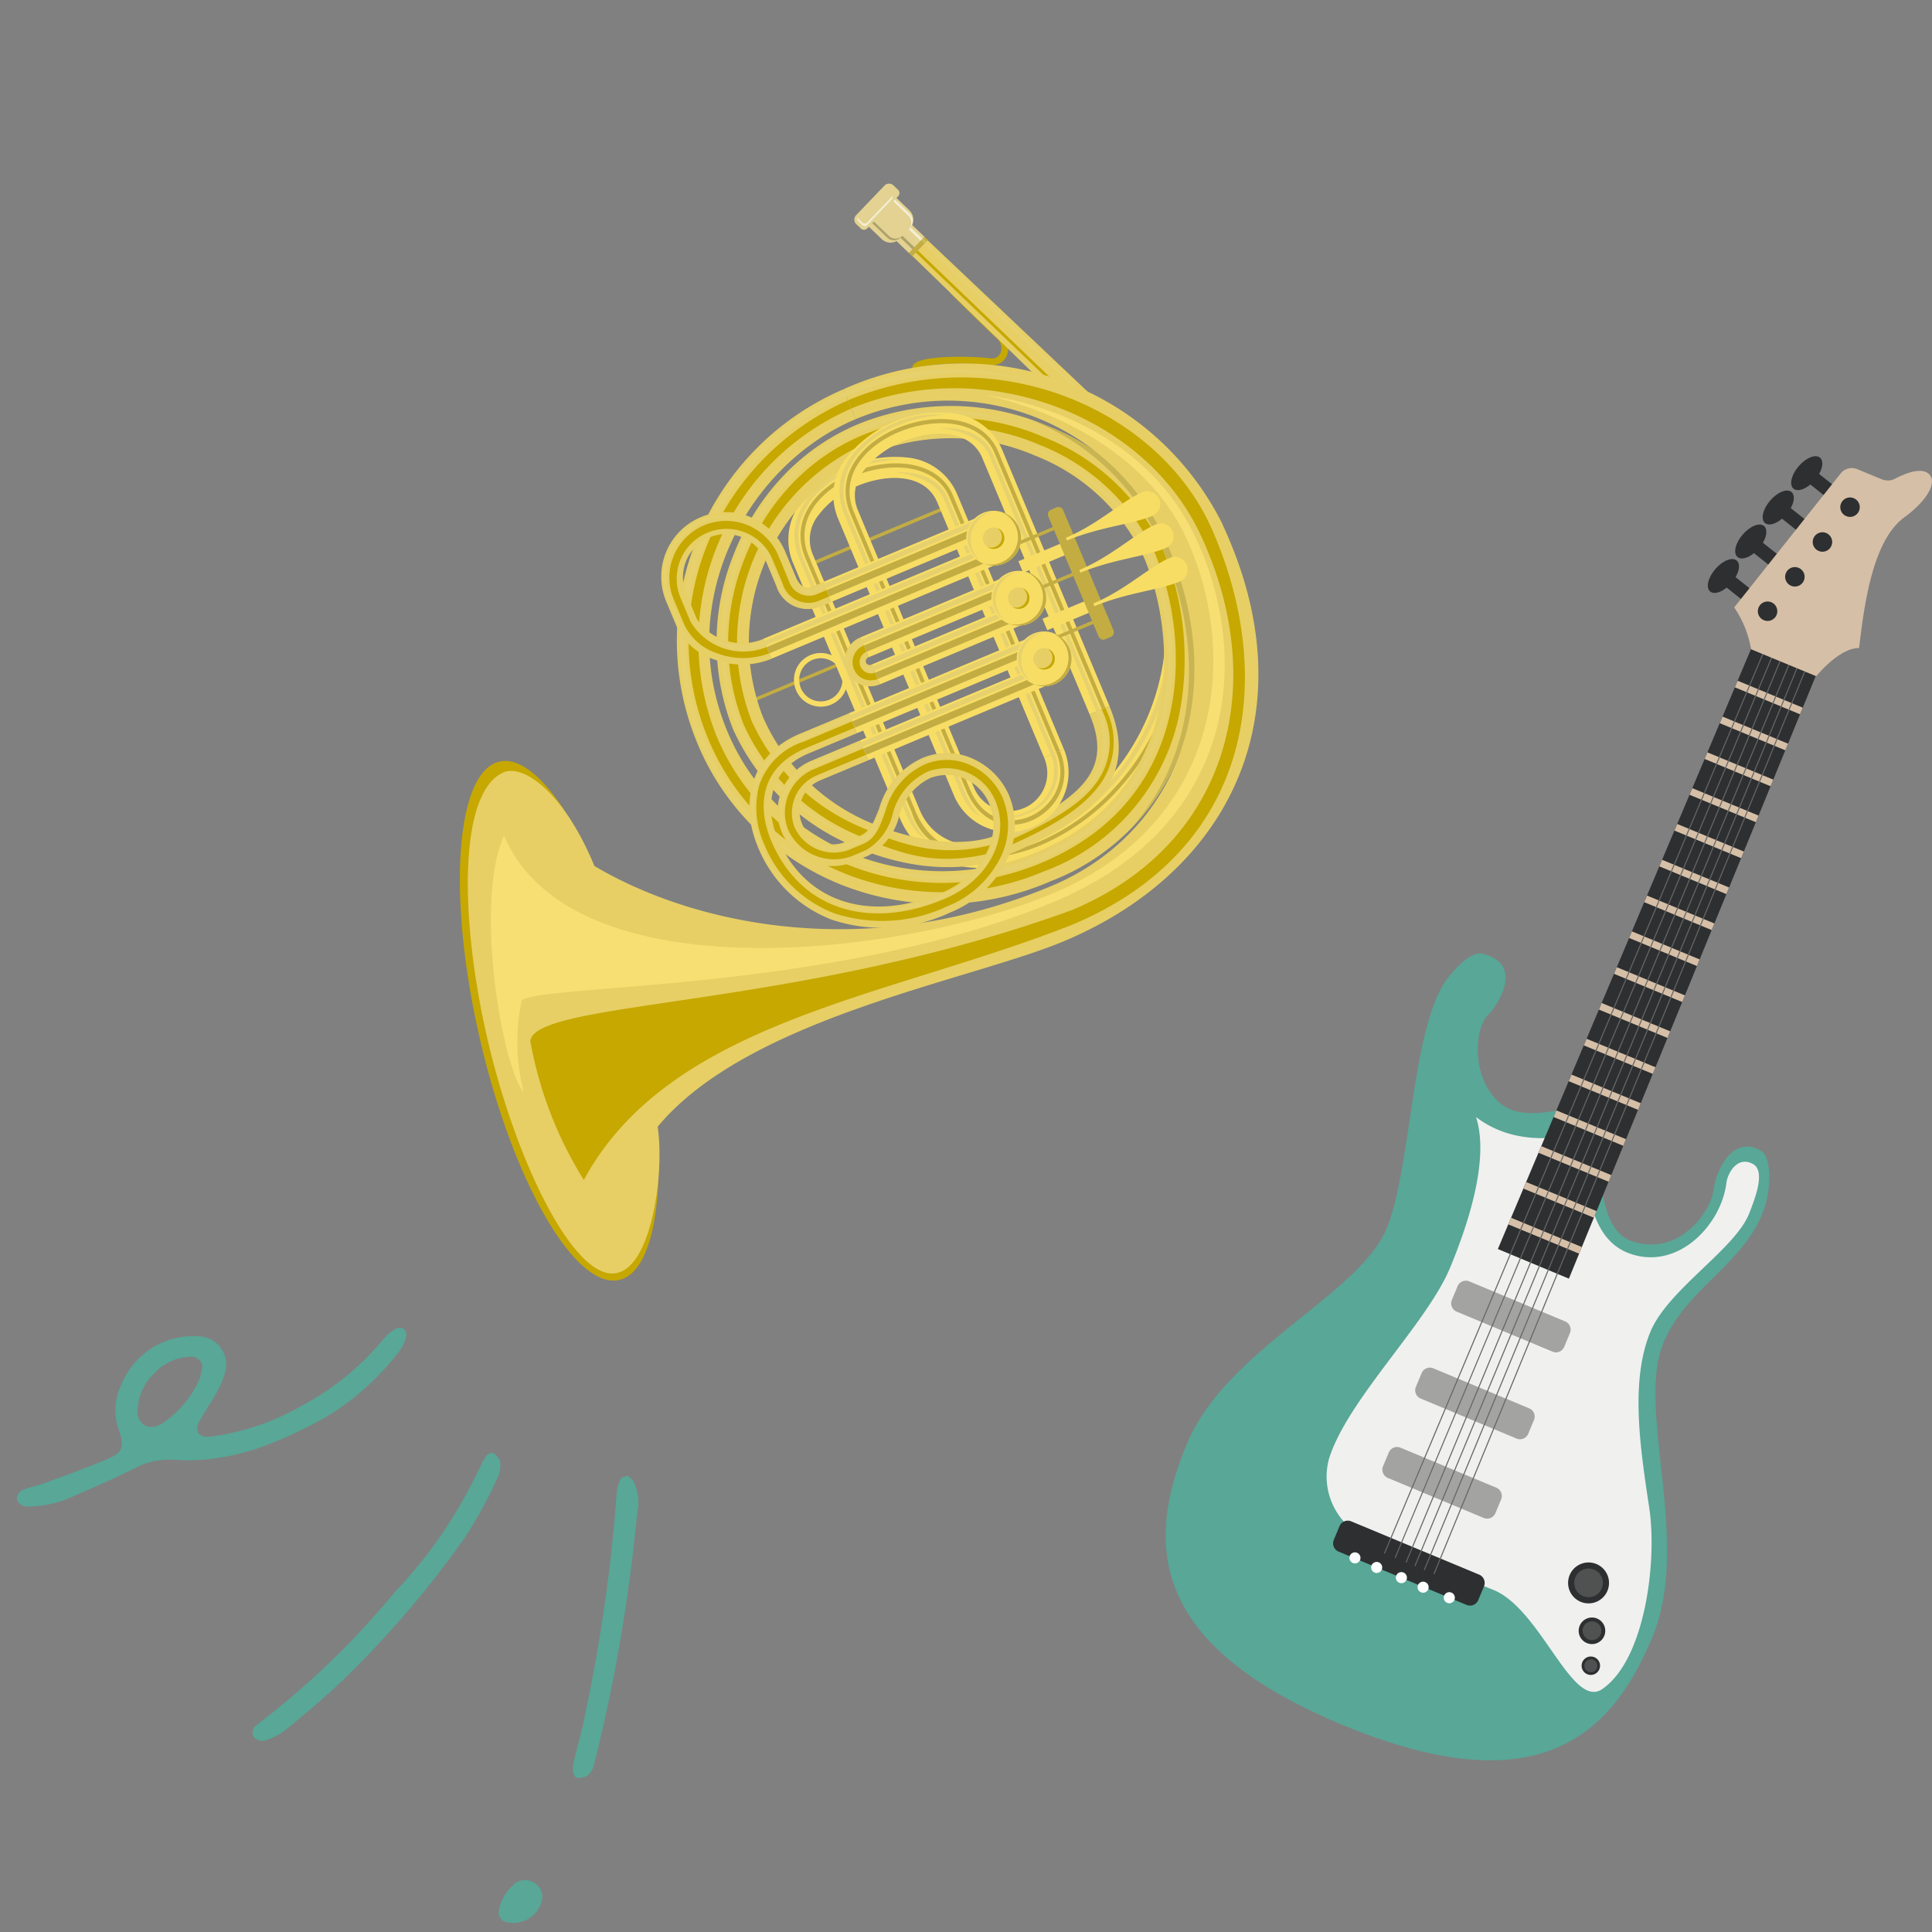 <svg xmlns="http://www.w3.org/2000/svg" xmlns:xlink="http://www.w3.org/1999/xlink" width="124" height="124" viewBox="0 0 124 124">
  <rect x="0" y="0" width="124" height="124" fill="#808080" stroke="none"/>
  <defs>
    <clipPath id="clip-path">
      <rect id="長方形_106643" data-name="長方形 106643" width="124" height="124" rx="10" transform="translate(607 6255)" fill="#f7f7f5"/>
    </clipPath>
    <clipPath id="clip-path-2">
      <rect id="長方形_92212" data-name="長方形 92212" width="40.676" height="33.529" fill="#58a797"/>
    </clipPath>
  </defs>
  <g id="h1-ppl" transform="translate(-607 -6255)">
    <g id="マスクグループ_26" data-name="マスクグループ 26" clip-path="url(#clip-path)">
      <rect id="長方形_92222" data-name="長方形 92222" width="124" height="124" rx="10" transform="translate(607 6255)" fill="#f7f7f5" opacity="0"/>
      <g id="instruments" transform="translate(636.514 6266.787)">
        <g id="グループ_41229" data-name="グループ 41229" transform="translate(45.301 17.495)">
          <path id="パス_7819" data-name="パス 7819" d="M99.665,182.42c1.532-3.7,5.635-5.237,6.615-9.124.2-.784.375-2.787-.377-3.21-1.9-1.069-2.9,1.46-3.027,2.511-.185,1.486-2.3,4.374-5.328,3.266-2.956-1.084-1.743-9.26-1.743-9.26a5.406,5.406,0,0,0-.624.247c-1.275.471-4.137,1.308-5.6.463-2.15-1.244-2.24-4.842-1.161-5.948.74-.759,2.246-3.279-.368-3.917-.839-.2-2.121,1.312-2.535,2.006-2.051,3.443-2.087,11.915-3.619,15.619-1.781,4.305-10.3,7.739-12.837,13.865-2.584,6.246-2.534,12.822,10.048,18.027s17.263.584,19.847-5.662c2.534-6.125-1.072-14.576.708-18.882" transform="translate(-67.713 -125.519)" fill="#58a797"/>
          <path id="パス_7820" data-name="パス 7820" d="M86,166.276c3.237,2.476,7.3.816,7.3.816s-1.142,6.629,2.571,7.952c3.1,1.106,5.872-1.832,6.208-4.534.083-.662.727-1.758,1.708-1.211.834.466.1,2.278-.244,3.166-.9,2.3-5.213,4.876-6.341,7.6-1.33,3.214-.633,7.568-.071,11.334.508,3.406-.27,9.718-3.025,11.6-1.934,1.324-3.925-5.1-6.958-6.357-2.623-1.085-6.752-2.159-8.611-3.562a4.334,4.334,0,0,1-1.966-4.861c1.173-3.784,6.292-8.689,7.773-12.267.949-2.294,2.6-6.806,1.661-9.681" transform="translate(-66.089 -123.871)" fill="#f0f0ee"/>
          <path id="パス_7821" data-name="パス 7821" d="M92.013,192.195a1.313,1.313,0,1,1-.712-1.714,1.313,1.313,0,0,1,.712,1.714" transform="translate(-63.657 -119.381)" fill="#2d2f31"/>
          <path id="パス_7822" data-name="パス 7822" d="M90.387,192.479a.919.919,0,1,1,1.2-.5.918.918,0,0,1-1.2.5" transform="translate(-63.595 -119.319)" fill="#505252"/>
          <path id="パス_7823" data-name="パス 7823" d="M91.7,194.538a.853.853,0,1,1-.463-1.114.854.854,0,0,1,.463,1.114" transform="translate(-63.55 -118.826)" fill="#2d2f31"/>
          <path id="パス_7824" data-name="パス 7824" d="M90.645,194.723a.6.6,0,1,1,.781-.324.6.6,0,0,1-.781.324" transform="translate(-63.51 -118.786)" fill="#505252"/>
          <path id="パス_7825" data-name="パス 7825" d="M91.354,196.286a.591.591,0,1,1-.32-.771.59.59,0,0,1,.32.771" transform="translate(-63.52 -118.433)" fill="#2d2f31"/>
          <path id="パス_7826" data-name="パス 7826" d="M90.623,196.415a.413.413,0,1,1,.54-.224.414.414,0,0,1-.54.224" transform="translate(-63.493 -118.405)" fill="#505252"/>
          <path id="パス_7827" data-name="パス 7827" d="M85.337,193.526l-8.21-3.42a.575.575,0,0,1-.311-.752l.367-.88a.575.575,0,0,1,.752-.311l8.21,3.42a.576.576,0,0,1,.311.752l-.367.881a.575.575,0,0,1-.752.31" transform="translate(-66.025 -119.802)" fill="#2d2f31"/>
          <path id="パス_7828" data-name="パス 7828" d="M85.941,188.688l-6.149-2.567a.576.576,0,0,1-.311-.752l.367-.88a.575.575,0,0,1,.752-.311l6.149,2.567a.576.576,0,0,1,.311.752l-.367.881a.575.575,0,0,1-.752.31" transform="translate(-65.529 -120.545)" fill="#a3a4a2"/>
          <path id="パス_7829" data-name="パス 7829" d="M87.718,184.393l-6.15-2.566a.577.577,0,0,1-.311-.752l.368-.88a.573.573,0,0,1,.751-.311l6.15,2.567a.574.574,0,0,1,.31.751l-.367.883a.573.573,0,0,1-.751.308" transform="translate(-65.198 -121.345)" fill="#a3a4a2"/>
          <path id="パス_7830" data-name="パス 7830" d="M89.663,179.69l-6.149-2.566a.577.577,0,0,1-.311-.752l.367-.88a.574.574,0,0,1,.752-.311l6.149,2.567a.575.575,0,0,1,.311.751l-.367.883a.574.574,0,0,1-.752.308" transform="translate(-64.835 -122.221)" fill="#a3a4a2"/>
          <path id="パス_7831" data-name="パス 7831" d="M90.245,182.558l-4.559-1.9,19.44-46.076,4.074,1.7Z" transform="translate(-64.365 -129.774)" fill="#2d2f31"/>
          <path id="パス_7832" data-name="パス 7832" d="M98.508,143.1l4.183,1.73.173-.425-4.177-1.728Z" transform="translate(-61.976 -128.267)" fill="#d6bfa7"/>
          <path id="パス_7833" data-name="パス 7833" d="M97.691,145.04l4.207,1.74.174-.426-4.2-1.738Z" transform="translate(-62.128 -127.906)" fill="#d6bfa7"/>
          <path id="パス_7834" data-name="パス 7834" d="M96.874,146.976l4.23,1.75.174-.425-4.226-1.749Z" transform="translate(-62.281 -127.545)" fill="#d6bfa7"/>
          <path id="パス_7835" data-name="パス 7835" d="M96.057,148.913l4.255,1.76.173-.426-4.249-1.758Z" transform="translate(-62.433 -127.184)" fill="#d6bfa7"/>
          <path id="パス_7836" data-name="パス 7836" d="M95.24,150.85l4.279,1.77.174-.425-4.274-1.769Z" transform="translate(-62.585 -126.823)" fill="#d6bfa7"/>
          <path id="パス_7837" data-name="パス 7837" d="M94.423,152.787l4.3,1.779.173-.425-4.3-1.778Z" transform="translate(-62.737 -126.463)" fill="#d6bfa7"/>
          <path id="パス_7838" data-name="パス 7838" d="M93.605,154.724l4.328,1.79.174-.425L93.785,154.3Z" transform="translate(-62.889 -126.102)" fill="#d6bfa7"/>
          <path id="パス_7839" data-name="パス 7839" d="M92.788,156.661l4.351,1.8.174-.425-4.347-1.8Z" transform="translate(-63.042 -125.741)" fill="#d6bfa7"/>
          <path id="パス_7840" data-name="パス 7840" d="M91.971,158.6l4.376,1.81.173-.426-4.37-1.808Z" transform="translate(-63.194 -125.38)" fill="#d6bfa7"/>
          <path id="パス_7841" data-name="パス 7841" d="M91.154,160.535l4.4,1.82.174-.425-4.4-1.819Z" transform="translate(-63.346 -125.019)" fill="#d6bfa7"/>
          <path id="パス_7842" data-name="パス 7842" d="M90.337,162.472l4.424,1.83.174-.426-4.419-1.828Z" transform="translate(-63.498 -124.659)" fill="#d6bfa7"/>
          <path id="パス_7843" data-name="パス 7843" d="M89.52,164.409l4.449,1.84.174-.425L89.7,163.985Z" transform="translate(-63.651 -124.298)" fill="#d6bfa7"/>
          <path id="パス_7844" data-name="パス 7844" d="M88.7,166.346l4.472,1.849.174-.425-4.468-1.848Z" transform="translate(-63.803 -123.937)" fill="#d6bfa7"/>
          <path id="パス_7845" data-name="パス 7845" d="M87.885,168.282l4.5,1.86.173-.425-4.491-1.859Z" transform="translate(-63.955 -123.576)" fill="#d6bfa7"/>
          <path id="パス_7846" data-name="パス 7846" d="M87.068,170.219l4.521,1.87.174-.425L87.247,169.8Z" transform="translate(-64.107 -123.215)" fill="#d6bfa7"/>
          <path id="パス_7847" data-name="パス 7847" d="M86.251,172.156l4.545,1.88.174-.426-4.54-1.878Z" transform="translate(-64.26 -122.855)" fill="#d6bfa7"/>
          <path id="パス_7848" data-name="パス 7848" d="M79.583,198.978l-.063-.026,24.289-57.733.063.026Z" transform="translate(-65.513 -128.539)" fill="#646665"/>
          <path id="パス_7849" data-name="パス 7849" d="M80.161,199.226,80.1,199.2l24.167-57.783.063.026Z" transform="translate(-65.406 -128.502)" fill="#646665"/>
          <rect id="長方形_92095" data-name="長方形 92095" width="62.632" height="0.068" transform="translate(15.396 70.991) rotate(-67.462)" fill="#646665"/>
          <rect id="長方形_92096" data-name="長方形 92096" width="62.632" height="0.068" transform="translate(15.962 71.225) rotate(-67.462)" fill="#646665"/>
          <path id="パス_7850" data-name="パス 7850" d="M81.739,199.9l-.063-.026L105.6,141.989l.063.026Z" transform="translate(-65.112 -128.395)" fill="#646665"/>
          <path id="パス_7851" data-name="パス 7851" d="M82.264,200.124,82.2,200.1l23.8-57.933.063.026Z" transform="translate(-65.014 -128.363)" fill="#646665"/>
          <path id="パス_7852" data-name="パス 7852" d="M78.306,189.993a.355.355,0,1,1-.493-.1.356.356,0,0,1,.493.1" transform="translate(-65.861 -119.482)" fill="#fff"/>
          <path id="パス_7853" data-name="パス 7853" d="M79.482,190.512a.355.355,0,1,1-.493-.1.356.356,0,0,1,.493.1" transform="translate(-65.642 -119.386)" fill="#fff"/>
          <path id="パス_7854" data-name="パス 7854" d="M80.818,191.062a.355.355,0,1,1-.493-.1.356.356,0,0,1,.493.1" transform="translate(-65.393 -119.283)" fill="#fff"/>
          <path id="パス_7855" data-name="パス 7855" d="M81.994,191.58a.355.355,0,1,1-.493-.1.357.357,0,0,1,.493.1" transform="translate(-65.174 -119.187)" fill="#fff"/>
          <path id="パス_7856" data-name="パス 7856" d="M83.409,192.144a.356.356,0,1,1-.494-.095.356.356,0,0,1,.494.095" transform="translate(-64.91 -119.081)" fill="#fff"/>
          <path id="パス_7857" data-name="パス 7857" d="M100.967,137.01l-1.621-1.288a.441.441,0,0,1,.549-.69l1.62,1.288Z" transform="translate(-61.851 -129.709)" fill="#2d2f31"/>
          <path id="パス_7858" data-name="パス 7858" d="M100.381,134.324c.286.247.135.891-.337,1.438s-1.087.791-1.373.544-.135-.891.337-1.438,1.087-.791,1.373-.545" transform="translate(-61.973 -129.841)" fill="#2d2f31"/>
          <path id="パス_7859" data-name="パス 7859" d="M102.463,135.129l-1.62-1.288a.441.441,0,0,1,.549-.69l1.62,1.288Z" transform="translate(-61.572 -130.06)" fill="#2d2f31"/>
          <path id="パス_7860" data-name="パス 7860" d="M101.868,132.484c.286.247.135.891-.337,1.438s-1.087.791-1.373.544-.135-.89.337-1.438,1.087-.791,1.373-.545" transform="translate(-61.696 -130.184)" fill="#2d2f31"/>
          <path id="パス_7861" data-name="パス 7861" d="M103.958,133.248l-1.62-1.288a.441.441,0,0,1,.549-.69l1.62,1.288Z" transform="translate(-61.294 -130.41)" fill="#2d2f31"/>
          <path id="パス_7862" data-name="パス 7862" d="M103.409,130.626c.286.247.135.891-.337,1.438s-1.087.791-1.373.544-.135-.891.337-1.438,1.087-.791,1.373-.545" transform="translate(-61.408 -130.53)" fill="#2d2f31"/>
          <path id="パス_7863" data-name="パス 7863" d="M99.49,138.874l-1.62-1.288a.441.441,0,0,1,.549-.69l1.62,1.289Z" transform="translate(-62.126 -129.362)" fill="#2d2f31"/>
          <path id="パス_7864" data-name="パス 7864" d="M98.9,136.189c.286.247.135.891-.337,1.438s-1.087.791-1.373.545-.135-.891.337-1.438,1.087-.791,1.373-.545" transform="translate(-62.248 -129.494)" fill="#2d2f31"/>
          <path id="パス_7865" data-name="パス 7865" d="M99.555,142.8l4.182,1.73s1.484-1.834,2.751-1.807c.343-2.95.9-6.92,2.9-8.388,1.426-1.043,2.1-2.186,1.628-2.734s-1.605-.072-2.21.248a1.016,1.016,0,0,1-.866.041l-1.572-.65a.91.91,0,0,0-1.061.275l-6.834,8.6a6.767,6.767,0,0,1,1.081,2.682" transform="translate(-61.982 -130.411)" fill="#d6bfa7"/>
          <path id="パス_7866" data-name="パス 7866" d="M105.326,133.771a.624.624,0,1,1-.1-.875.623.623,0,0,1,.1.875" transform="translate(-60.913 -130.114)" fill="#2d2f31"/>
          <path id="パス_7867" data-name="パス 7867" d="M103.834,135.655a.624.624,0,1,1-.1-.875.623.623,0,0,1,.1.875" transform="translate(-61.191 -129.763)" fill="#2d2f31"/>
          <path id="パス_7868" data-name="パス 7868" d="M102.342,137.539a.624.624,0,1,1-.1-.876.623.623,0,0,1,.1.876" transform="translate(-61.469 -129.412)" fill="#2d2f31"/>
          <path id="パス_7869" data-name="パス 7869" d="M100.865,139.4a.624.624,0,1,1-.1-.875.623.623,0,0,1,.1.875" transform="translate(-61.744 -129.065)" fill="#2d2f31"/>
        </g>
        <g id="グループ_41230" data-name="グループ 41230" transform="translate(0 0)">
          <path id="パス_7673" data-name="パス 7673" d="M457.586,140.845a1.066,1.066,0,0,1-.552.072,18.25,18.25,0,0,0-2.673-.085c-1.515.058-1.82.273-1.867.317a.22.22,0,0,1-.437.045.4.4,0,0,1,.119-.348c.594-.608,3.97-.486,4.914-.364a.593.593,0,0,0,.632-.339.842.842,0,0,0-.267-.97c-.739-.677-2.881-2.8-2.9-2.819a.219.219,0,0,1,.308-.312c.022.022,2.158,2.135,2.891,2.807a1.275,1.275,0,0,1,.369,1.479,1.029,1.029,0,0,1-.534.518" transform="translate(-423.023 -129.269)" fill="#c5a800"/>
          <path id="パス_7674" data-name="パス 7674" d="M470.238,149.722l-1.175,1.226-17.907-17.38.961-1Z" transform="translate(-423.215 -129.999)" fill="#e7cf65"/>
          <path id="パス_7675" data-name="パス 7675" d="M452.061,133.688l13.84,13.267-.126.132-13.84-13.269Z" transform="translate(-423.048 -129.759)" fill="#c6a800"/>
          <path id="パス_7676" data-name="パス 7676" d="M452.493,133.238l13.84,13.267-.126.132-13.84-13.269Z" transform="translate(-422.956 -129.855)" fill="#e6d16e"/>
          <rect id="長方形_92069" data-name="長方形 92069" width="1.441" height="2.395" transform="translate(27.1 2.8) rotate(-46.229)" fill="#e3d291"/>
          <path id="パス_7677" data-name="パス 7677" d="M451.091,132.757l1.346,1.29-.126.131-1.346-1.29Z" transform="translate(-423.256 -129.958)" fill="#afa26a"/>
          <path id="パス_7678" data-name="パス 7678" d="M451.522,132.307l1.346,1.29-.126.131-1.346-1.29Z" transform="translate(-423.164 -130.054)" fill="#f3edd2"/>
          <path id="パス_7679" data-name="パス 7679" d="M449.624,131.8l.654-.682a.81.81,0,0,1,1.144-.024l1.022.98a.812.812,0,0,1,.024,1.144l-.654.682a.81.81,0,0,1-1.143.024l-1.022-.98a.81.81,0,0,1-.024-1.144" transform="translate(-423.591 -130.363)" fill="#e3d291"/>
          <path id="パス_7680" data-name="パス 7680" d="M449.7,132.454,451,133.7a.62.62,0,0,0,.874-.018l.107-.112a.62.62,0,0,1-.874.018l-1.3-1.244a.618.618,0,0,1-.018-.873l-.107.112a.618.618,0,0,0,.018.873" transform="translate(-423.567 -130.233)" fill="#afa26a"/>
          <path id="パス_7681" data-name="パス 7681" d="M451.039,131.06l1.3,1.244a.62.62,0,0,1,.019.873l-.107.112a.62.62,0,0,0-.019-.873l-1.3-1.244a.619.619,0,0,0-.873.018l.107-.112a.618.618,0,0,1,.873-.018" transform="translate(-423.45 -130.358)" fill="#f3edd2"/>
          <path id="パス_7682" data-name="パス 7682" d="M449.11,132.476l1.82-1.9a.408.408,0,0,1,.578-.012l.294.282a.288.288,0,0,1,.008.408l-1.986,2.071a.289.289,0,0,1-.408.01l-.294-.283a.407.407,0,0,1-.012-.577" transform="translate(-423.677 -130.451)" fill="#e3d291"/>
          <path id="パス_7683" data-name="パス 7683" d="M451.353,131.171l-1.563,1.63a.224.224,0,0,1-.317.006l-.235-.225a.337.337,0,0,1-.084-.137.322.322,0,0,0,.087.308l.235.225a.224.224,0,0,0,.317-.006l1.562-1.63a.223.223,0,0,0,.044-.245.258.258,0,0,1-.046.074" transform="translate(-423.646 -130.313)" fill="#f3edd2"/>
          <path id="パス_7684" data-name="パス 7684" d="M453.1,133.472l-1,1.04-.22-.21,1-1.04Z" transform="translate(-423.059 -129.85)" fill="#c3ad43"/>
          <rect id="長方形_92070" data-name="長方形 92070" width="0.182" height="0.304" transform="translate(29.013 4.253) rotate(-46.085)" fill="#c3ad43"/>
          <rect id="長方形_92071" data-name="長方形 92071" width="0.182" height="0.304" transform="translate(29.608 3.632) rotate(-46.085)" fill="#ccbe5b"/>
          <path id="パス_7685" data-name="パス 7685" d="M455.337,147.709l-8.447,3.535-.082-.2,8.448-3.535Z" transform="translate(-424.145 -126.801)" fill="#c3ad43"/>
          <rect id="長方形_92072" data-name="長方形 92072" width="7.526" height="0.211" transform="translate(18.061 33.362) rotate(-22.706)" fill="#c3ad43"/>
          <path id="パス_7686" data-name="パス 7686" d="M469.685,157.1a14.825,14.825,0,0,1-3.986,8.862,12.317,12.317,0,0,1-6.8,3.858c-2.4.364-4.209-.462-4.965-2.27l-6.856-16.382a2.475,2.475,0,0,1,.322-2.472,5.809,5.809,0,0,1,2.524-1.924c1.928-.807,4.359-.822,5.144,1.053l6.856,16.382,1.273-.534-6.856-16.382a3.872,3.872,0,0,0-3.022-2.327,7.673,7.673,0,0,0-7.059,2.952,3.878,3.878,0,0,0-.455,3.785l6.856,16.382c1.006,2.4,3.416,3.563,6.446,3.1a10.976,10.976,0,0,0,2.582-.741,14.938,14.938,0,0,0,5.012-3.535,16.182,16.182,0,0,0,4.356-9.679Z" transform="translate(-424.424 -127.365)" fill="#f8dd65"/>
          <path id="パス_7687" data-name="パス 7687" d="M470.278,157.54a15.36,15.36,0,0,1-4.074,8.635,14.093,14.093,0,0,1-4.727,3.341,10.2,10.2,0,0,1-2.4.687c-2.445.373-4.55-.259-5.539-2.622h0L446.682,151.2c-1.986-4.748,7.3-7.922,9.031-3.779l6.856,16.382.232-.1-6.856-16.382c-1.871-4.471-11.61-1.085-9.493,3.973l6.856,16.382h0a3.69,3.69,0,0,0,2.157,2.347,6.26,6.26,0,0,0,3.652.427,10.473,10.473,0,0,0,2.45-.7,14.347,14.347,0,0,0,4.819-3.4,15.617,15.617,0,0,0,4.142-8.783Z" transform="translate(-424.286 -127.287)" fill="#c3ad43"/>
          <path id="パス_7688" data-name="パス 7688" d="M449.365,145.552c-1.6.669-4.537,2.734-3.194,5.941l6.856,16.381c.568,1.36,1.256,1.5,1.256,1.5s-.47-.269-1.026-1.6L446.4,151.4c-1.276-3.048,1.6-5.038,3.047-5.643a8.922,8.922,0,0,1,3.194-.72,6.449,6.449,0,0,0-3.278.518" transform="translate(-424.355 -127.339)" fill="#e6d16e"/>
          <path id="パス_7689" data-name="パス 7689" d="M454.283,167.626a6.7,6.7,0,0,0,4.925-.194c8.184-3.426,9.18-12.049,9.18-12.049l-.47.056a14.638,14.638,0,0,1-8.811,11.752,7.494,7.494,0,0,1-4.824.435" transform="translate(-422.546 -125.117)" fill="#e6d16e"/>
          <path id="パス_7690" data-name="パス 7690" d="M451.152,145.72s2.481.163,3.143,1.743l6.857,16.382.232-.1-6.856-16.382c-.8-1.9-3.375-1.646-3.375-1.646" transform="translate(-423.216 -127.187)" fill="#e6d16e"/>
          <path id="パス_7691" data-name="パス 7691" d="M463.527,172.932a17.509,17.509,0,0,1-13.453.153,16.819,16.819,0,0,1-5.426-3.552,16.357,16.357,0,0,1-3.689-5.42,17.158,17.158,0,0,1,.1-13.556,17.636,17.636,0,0,1,9.24-9.231l.8,1.91c-6.836,2.861-11.774,11.612-8.231,20.078,3.147,7.517,12.056,10.975,19.859,7.709,9.226-3.86,9.162-13.416,6.869-18.9a12.916,12.916,0,0,0-7-6.546,13.64,13.64,0,0,0-10.555-.1,13.239,13.239,0,0,0-6.9,16.887,13.106,13.106,0,0,0,6.657,6.678c2.95,1.3,6.257,1.771,8.45.853l.581,1.389c-2.707,1.134-6.389.9-9.849-.628a14.757,14.757,0,0,1-7.751-7.494,15.114,15.114,0,0,1,.032-11.241A15.46,15.46,0,0,1,446.334,147a14.122,14.122,0,0,1,4.9-3.432,15.7,15.7,0,0,1,12.148.1,14.814,14.814,0,0,1,8.121,7.66,19.145,19.145,0,0,1,1.026,11.3,14.446,14.446,0,0,1-9.005,10.3" transform="translate(-425.685 -128.125)" fill="#e7cf65"/>
          <path id="パス_7692" data-name="パス 7692" d="M463.1,172.112a16.759,16.759,0,0,1-12.878.149,16.054,16.054,0,0,1-5.185-3.392,15.629,15.629,0,0,1-3.522-5.174,16.411,16.411,0,0,1,.1-12.965,17.263,17.263,0,0,1,8.846-8.819l.219.523a16.314,16.314,0,0,0-8.642,21.044c3.307,7.9,12.658,11.54,20.845,8.113,9.736-4.074,9.682-14.122,7.273-19.881a13.683,13.683,0,0,0-7.41-6.951,14.388,14.388,0,0,0-11.134-.1A14.011,14.011,0,0,0,444.3,162.53a13.423,13.423,0,0,0,7.068,6.8c2.833,1.25,5.448,2.019,8.937.928l.2.466c-4.012,1.222-6.384.437-9.361-.878a13.994,13.994,0,0,1-7.36-7.094,14.352,14.352,0,0,1,.038-10.677,14.687,14.687,0,0,1,2.931-4.685,13.373,13.373,0,0,1,4.643-3.25,14.95,14.95,0,0,1,11.569.1,14.065,14.065,0,0,1,7.715,7.255,18.371,18.371,0,0,1,.988,10.841,13.724,13.724,0,0,1-8.563,9.78" transform="translate(-425.552 -127.999)" fill="#c6a800"/>
          <path id="パス_7693" data-name="パス 7693" d="M459.41,143.335c-.4-.168-.81-.317-1.218-.452a15.3,15.3,0,0,1,8.66,8.395c2.931,7,1.806,13.571-2.084,17.908a14.156,14.156,0,0,0,3.789-6.89,19.145,19.145,0,0,0-1.026-11.3,14.817,14.817,0,0,0-8.121-7.66" transform="translate(-421.71 -127.791)" fill="#c8b452"/>
          <path id="パス_7694" data-name="パス 7694" d="M439.621,176.472c2.124,9.187,1.565,17.162-1.249,17.812s-6.819-6.269-8.943-15.456-1.565-17.162,1.25-17.812,6.818,6.269,8.942,15.456" transform="translate(-428.14 -123.921)" fill="#c6a800"/>
          <path id="パス_7695" data-name="パス 7695" d="M477.013,150.309a18.6,18.6,0,0,0-24.351-8.687l.8,1.911a15.361,15.361,0,0,1,20.078,8.229c4.024,9.617.4,18.419-7.534,21.742-11.68,4.889-22.829,2.566-29.322-1.289-1.79-4.365-4.268-6.429-5.7-6.058-3.128,1.1-2.973,9.872-.984,17.911,2,8.068,5.835,15.4,8.424,14.168,1.962-.824,2.763-6.345,2.32-9.287,5.814-6.995,19.987-9.361,26.061-11.9,10.8-4.52,15.757-14.818,10.2-26.736" transform="translate(-428.049 -128.422)" fill="#e7cf65"/>
          <path id="パス_7696" data-name="パス 7696" d="M475.612,150.436c-3.388-7.692-13.855-12.249-23.36-8.271l.22.526c8.278-3.465,18.719.256,22.388,8.06,4.5,9.562,1.895,19.892-8.228,24.129-17.557,6.389-34.41,5.768-34.768,8.4a25.2,25.2,0,0,0,3.437,8.925C440.826,182,454.81,180.5,466.635,175.828c11.574-4.844,13.188-15.833,8.977-25.391" transform="translate(-427.343 -128.259)" fill="#c6a800"/>
          <path id="パス_7697" data-name="パス 7697" d="M474.971,150.69c-3.892-8.175-13.451-9.051-13.451-9.051s9.476,1.674,12.94,9.265c3.31,7.257,2.4,18.1-8.635,22.718-9.431,3.948-30.845,6.588-35.2-3.727-1.957,4.37-.086,14.945,1.267,16.487a12.756,12.756,0,0,1-.125-5.914c1.362-1.044,20.346-.538,34.195-6.334,11.592-4.851,12.758-15.572,9.01-23.443" transform="translate(-427.789 -128.058)" fill="#f7df74"/>
          <path id="パス_7698" data-name="パス 7698" d="M462.484,141.048a19.733,19.733,0,0,0-12.039.942,17.168,17.168,0,0,0-9.051,22.148,15.61,15.61,0,0,0,9.732,9.1,15.342,15.342,0,0,1-10.061-8.965,17.39,17.39,0,0,1,9.266-22.559,17.6,17.6,0,0,1,12.153-.668" transform="translate(-425.648 -128.348)" fill="#e6d16e"/>
          <path id="パス_7699" data-name="パス 7699" d="M448.039,170.4a16.046,16.046,0,0,0,12.978.232c8.619-3.607,9.757-12.591,6.988-19.206-2.246-5.367-8.067-7.219-8.067-7.219s6.03,1.613,8.33,7.109c2.843,6.795,1.5,16.016-7.122,19.624a15.006,15.006,0,0,1-13.107-.539" transform="translate(-423.882 -127.509)" fill="#e6d16e"/>
          <path id="パス_7700" data-name="パス 7700" d="M460.827,143.255a15.407,15.407,0,0,0-9.888.541c-7.2,3.013-10.605,11.928-7.684,18.909a13.818,13.818,0,0,0,7.885,7.353,13.058,13.058,0,0,1-8.152-7.241c-2.847-6.8.063-16.049,7.835-19.3a13.74,13.74,0,0,1,10-.261" transform="translate(-425.192 -127.886)" fill="#e6d16e"/>
          <path id="パス_7701" data-name="パス 7701" d="M457.158,167.647l-.534-1.273c2.93-1.226,4.711-2.354,5.611-3.548.887-1.178.956-2.481.228-4.226l1.272-.534c.917,2.19.787,4.018-.4,5.59-1.067,1.418-2.973,2.649-6.18,3.992" transform="translate(-422.045 -124.543)" fill="#e7cf65"/>
          <path id="パス_7702" data-name="パス 7702" d="M457.232,166.562c2.721-1.184,4.535-2.353,5.441-3.557a4.409,4.409,0,0,0,.659-4.323l.231-.1a4.643,4.643,0,0,1-.69,4.572c-.946,1.258-2.781,2.5-5.578,3.72Z" transform="translate(-421.915 -124.432)" fill="#c6a800"/>
          <rect id="長方形_92073" data-name="長方形 92073" width="0.251" height="0.565" transform="translate(41.198 33.728) rotate(-22.765)" fill="#c6a800"/>
          <path id="パス_7703" data-name="パス 7703" d="M463.887,158.372l.232-.1c1,2.387.869,5.6-6.144,8.322-2.382.924-5.98.087-5.98.087a12.76,12.76,0,0,0,6.064-.376c5.609-2.151,7.142-4.8,5.828-7.936" transform="translate(-423.036 -124.498)" fill="#e6d16e"/>
          <path id="パス_7704" data-name="パス 7704" d="M455.7,142.62a7.673,7.673,0,0,0-7.059,2.952,3.875,3.875,0,0,0-.455,3.785l7.438,17.771a3.828,3.828,0,0,0,7.063-2.955l-1.275.533A2.447,2.447,0,1,1,456.9,166.6l-7.438-17.771a2.475,2.475,0,0,1,.32-2.472,5.816,5.816,0,0,1,2.525-1.924c1.928-.806,4.359-.822,5.144,1.053l6.881,16.439,1.273-.533-6.881-16.439a3.871,3.871,0,0,0-3.021-2.328" transform="translate(-423.914 -127.866)" fill="#f8dd65"/>
          <path id="パス_7705" data-name="パス 7705" d="M448.832,148.953l7.438,17.771c1.876,4.483,7.655,1.388,6.02-2.519l-.231.1c1.491,3.563-3.835,6.442-5.557,2.326l-7.438-17.772c-1.987-4.747,7.3-7.922,9.031-3.779l6.881,16.439.231-.1-6.881-16.441c-1.871-4.471-11.61-1.085-9.493,3.973" transform="translate(-423.776 -127.788)" fill="#c3ad43"/>
          <path id="パス_7706" data-name="パス 7706" d="M453.534,143.378s2.481.163,3.143,1.743l6.881,16.441.232-.1-6.881-16.441c-.8-1.9-3.375-1.646-3.375-1.646" transform="translate(-422.706 -127.688)" fill="#e6d16e"/>
          <path id="パス_7707" data-name="パス 7707" d="M451.748,143.211c-1.6.668-4.537,2.733-3.194,5.94l7.438,17.771c.568,1.358,1.257,1.5,1.257,1.5s-.47-.268-1.026-1.6l-7.438-17.772c-1.276-3.048,1.6-5.038,3.047-5.643a8.922,8.922,0,0,1,3.194-.72,6.444,6.444,0,0,0-3.278.52" transform="translate(-423.845 -127.84)" fill="#e6d16e"/>
          <path id="パス_7708" data-name="パス 7708" d="M460.118,160.666l.232-.1a2.941,2.941,0,0,1-1.806,3.893,2.163,2.163,0,0,1-2.559-.511,2.3,2.3,0,0,0,2.515.407,2.819,2.819,0,0,0,1.618-3.692" transform="translate(-422.182 -124.007)" fill="#e6d16e"/>
          <rect id="長方形_92074" data-name="長方形 92074" width="3.158" height="0.794" transform="translate(35.849 24.236) rotate(-22.721)" fill="#f8dd65"/>
          <rect id="長方形_92075" data-name="長方形 92075" width="3.158" height="0.794" transform="translate(37.395 27.93) rotate(-22.721)" fill="#f8dd65"/>
          <path id="パス_7709" data-name="パス 7709" d="M463.264,155.889l-.352.147a.325.325,0,0,1-.427-.175l-3.228-7.711a.329.329,0,0,1,.176-.429l.352-.147a.326.326,0,0,1,.426.176l3.228,7.712a.324.324,0,0,1-.175.426" transform="translate(-421.487 -126.793)" fill="#c3ad43"/>
          <path id="パス_7710" data-name="パス 7710" d="M460.2,148.731l-2.6,1.09-.083-.2,2.605-1.09Z" transform="translate(-421.855 -126.582)" fill="#c3ad43"/>
          <path id="パス_7711" data-name="パス 7711" d="M462.273,153.692l-2.6,1.09-.083-.2,2.605-1.09Z" transform="translate(-421.411 -125.52)" fill="#c3ad43"/>
          <path id="パス_7712" data-name="パス 7712" d="M461.212,151.158l-2.6,1.09-.082-.2,2.605-1.09Z" transform="translate(-421.638 -126.063)" fill="#c3ad43"/>
          <path id="パス_7713" data-name="パス 7713" d="M465.088,146.776c-1.264.529-2.8,2.042-4.909,2.924l.073.176c2.084-.873,4.141-1.025,5.473-1.582a.823.823,0,0,0-.636-1.519" transform="translate(-421.284 -126.972)" fill="#f8dd65"/>
          <path id="パス_7714" data-name="パス 7714" d="M465.8,148.479c-1.264.529-2.8,2.042-4.909,2.924l.073.176c2.085-.873,4.141-1.025,5.473-1.582a.823.823,0,0,0-.636-1.519" transform="translate(-421.132 -126.608)" fill="#f8dd65"/>
          <path id="パス_7715" data-name="パス 7715" d="M466.541,150.249c-1.264.529-2.8,2.042-4.909,2.924l.073.176c2.084-.873,4.141-1.025,5.473-1.582a.823.823,0,0,0-.636-1.519" transform="translate(-420.974 -126.229)" fill="#f8dd65"/>
          <path id="パス_7716" data-name="パス 7716" d="M448.192,158.578a1.723,1.723,0,1,1,.925-2.254,1.726,1.726,0,0,1-.925,2.254m-1.2-2.869a1.386,1.386,0,1,0,1.815.744,1.389,1.389,0,0,0-1.815-.744" transform="translate(-424.36 -125.142)" fill="#f8dd65"/>
          <path id="パス_7717" data-name="パス 7717" d="M457.956,161.448a4.035,4.035,0,0,0-3.4-.127,5.015,5.015,0,0,0-2.78,3.249c-.374.943-.615,1.489-1.252,1.755l-.926.387a2.134,2.134,0,0,1-1.647-3.937l3.126-1.307-.533-1.273-3.126,1.307a3.514,3.514,0,1,0,2.713,6.484l.926-.387a3.908,3.908,0,0,0,2-2.52,3.721,3.721,0,0,1,2.03-2.484,2.962,2.962,0,0,1,3.755,1.664c.886,2.116-.46,4.628-3.064,5.717-4.68,1.959-8.812.578-10.526-3.519-.755-1.8-.691-4.3,1.971-5.417l3.126-1.309-.533-1.273-3.127,1.309c-3.37,1.411-3.79,4.643-2.711,7.223a8.347,8.347,0,0,0,4.761,4.711,10.227,10.227,0,0,0,7.571-.452,6.945,6.945,0,0,0,3.591-3.236,5.084,5.084,0,0,0,.214-4.287,4.557,4.557,0,0,0-2.159-2.277" transform="translate(-424.864 -124.459)" fill="#e7cf65"/>
          <path id="パス_7718" data-name="パス 7718" d="M457.683,161.75a3.6,3.6,0,0,0-3.037-.115,4.59,4.59,0,0,0-2.541,3c-.29.733-.521,1.73-1.442,2.115l-.926.387a2.778,2.778,0,0,1-3.473-1.471,2.611,2.611,0,0,1,1.463-3.334l3.126-1.307-.17-.406-3.126,1.309a3.019,3.019,0,0,0-1.7,3.908,3.249,3.249,0,0,0,4.047,1.707l.926-.387a3.659,3.659,0,0,0,1.738-2.334,4.125,4.125,0,0,1,2.269-2.728,3.409,3.409,0,0,1,4.329,1.9c.981,2.344-.469,5.107-3.3,6.292-4.926,2.063-9.283.588-11.1-3.756-.853-2.038-.819-4.656,2.231-5.933l3.126-1.309-.17-.405-3.126,1.309a4.416,4.416,0,0,0-2.821,2.779,5.629,5.629,0,0,0,.3,3.754,7.91,7.91,0,0,0,4.509,4.47,9.8,9.8,0,0,0,7.25-.444,6.515,6.515,0,0,0,3.368-3.028,4.656,4.656,0,0,0,.2-3.921,4.121,4.121,0,0,0-1.95-2.054" transform="translate(-424.787 -124.367)" fill="#c6a800"/>
          <path id="パス_7719" data-name="パス 7719" d="M446.717,159.861c-3.626,1.517-3.538,5.008-2.673,7.071a8.221,8.221,0,0,0,3.6,4.095,8.186,8.186,0,0,1-3.431-4.168c-.732-1.749-1.18-5.118,2.622-6.71l3.126-1.307-.121-.29Z" transform="translate(-424.843 -124.439)" fill="#e6d16e"/>
          <path id="パス_7720" data-name="パス 7720" d="M456.045,161.646a3.511,3.511,0,0,1,2.124,1.877c.827,1.975-.181,4.64-3.145,5.88-5.059,2.118-7.837-.053-7.837-.053s2.693,2.446,7.922.257c3-1.255,4.115-4.018,3.222-6.152a3.3,3.3,0,0,0-2.286-1.809" transform="translate(-424.064 -123.777)" fill="#e6d16e"/>
          <path id="パス_7721" data-name="パス 7721" d="M453.97,160.94c-2.839,1.188-2.464,4.378-4.018,5.029l-.926.387a2.558,2.558,0,0,1-2.685-.579,2.442,2.442,0,0,0,2.807.869l.926-.39c1.583-.662,1-3.881,3.976-5.128a4.406,4.406,0,0,1,3.3-.018,4.355,4.355,0,0,0-3.38-.171" transform="translate(-424.245 -123.987)" fill="#e6d16e"/>
          <path id="パス_7722" data-name="パス 7722" d="M447.118,161.292a3.391,3.391,0,0,0-1.772,4.415c.34.812.733.942.733.942a2.4,2.4,0,0,1-.634-.983,3.064,3.064,0,0,1,1.794-4.085l3.126-1.307-.121-.29Z" transform="translate(-424.518 -124.133)" fill="#e6d16e"/>
          <rect id="長方形_92076" data-name="長方形 92076" width="12.99" height="1.38" transform="translate(25.677 35.734) rotate(-22.709)" fill="#f8dd65"/>
          <rect id="長方形_92077" data-name="長方形 92077" width="12.99" height="0.314" transform="matrix(0.922, -0.387, 0.387, 0.922, 25.729, 35.859)" fill="#e6d16e"/>
          <rect id="長方形_92078" data-name="長方形 92078" width="12.99" height="0.44" transform="translate(25.898 36.26) rotate(-22.744)" fill="#c3ad43"/>
          <rect id="長方形_92079" data-name="長方形 92079" width="12.99" height="1.38" transform="translate(24.951 33.998) rotate(-22.709)" fill="#f8dd65"/>
          <rect id="長方形_92080" data-name="長方形 92080" width="12.99" height="0.314" transform="matrix(0.922, -0.387, 0.387, 0.922, 25.001, 34.124)" fill="#e6d16e"/>
          <rect id="長方形_92081" data-name="長方形 92081" width="12.99" height="0.44" transform="translate(25.17 34.522) rotate(-22.744)" fill="#c3ad43"/>
          <path id="パス_7723" data-name="パス 7723" d="M450.219,156.181a.254.254,0,0,1-.356-.119.259.259,0,0,1,.161-.344l-.533-1.275a1.632,1.632,0,1,0,1.26,3.011Z" transform="translate(-423.791 -125.318)" fill="#e7cf65"/>
          <path id="パス_7724" data-name="パス 7724" d="M450.343,156.61a.722.722,0,0,1-.557-1.332l-.17-.405a1.161,1.161,0,1,0,.9,2.143Z" transform="translate(-423.697 -125.226)" fill="#c6a800"/>
          <path id="パス_7725" data-name="パス 7725" d="M450.052,155.986c-.51.214-.586-.091-.586-.091a.485.485,0,0,0,.708.38Z" transform="translate(-423.577 -125.007)" fill="#e6d16e"/>
          <path id="パス_7726" data-name="パス 7726" d="M449.522,154.539l.121.289a1.65,1.65,0,0,0-1.02,1.695,1.62,1.62,0,0,1,.9-1.984" transform="translate(-423.772 -125.297)" fill="#e6d16e"/>
          <rect id="長方形_92082" data-name="長方形 92082" width="10.417" height="1.38" transform="translate(26.429 30.863) rotate(-22.71)" fill="#f8dd65"/>
          <path id="パス_7727" data-name="パス 7727" d="M450.071,156.968l-.122-.289,9.61-4.022.121.289Z" transform="translate(-423.473 -125.7)" fill="#e6d16e"/>
          <rect id="長方形_92083" data-name="長方形 92083" width="10.417" height="0.44" transform="translate(26.647 31.387) rotate(-22.744)" fill="#c3ad43"/>
          <rect id="長方形_92084" data-name="長方形 92084" width="10.417" height="1.38" transform="translate(25.701 29.125) rotate(-22.71)" fill="#f8dd65"/>
          <path id="パス_7728" data-name="パス 7728" d="M449.472,155.538l-.121-.289,9.61-4.022.121.289Z" transform="translate(-423.601 -126.006)" fill="#e6d16e"/>
          <rect id="長方形_92085" data-name="長方形 92085" width="10.417" height="0.44" transform="translate(25.919 29.649) rotate(-22.744)" fill="#c3ad43"/>
          <path id="パス_7729" data-name="パス 7729" d="M448.433,152.608c-.591.248-.918-.405-1-.612l-.687-1.641h0a4.141,4.141,0,0,0-7.639,3.2h0l.692,1.651a4.06,4.06,0,0,0,2.426,2.077,5.044,5.044,0,0,0,3.655-.064l-.534-1.273a3.5,3.5,0,0,1-4.273-1.272l-.679-1.622a2.761,2.761,0,1,1,5.094-2.132l.679,1.621a2.115,2.115,0,0,0,2.807,1.343l.753-.314-.533-1.273Z" transform="translate(-425.86 -126.73)" fill="#e6cf65"/>
          <path id="パス_7730" data-name="パス 7730" d="M445.639,156.783a4.737,4.737,0,0,1-3.361,0,3.538,3.538,0,0,1-2.111-1.859l-.655-1.568-.033-.08a3.639,3.639,0,0,1,6.713-2.809l.043.1.643,1.538a1.36,1.36,0,0,0,1.686.938l.753-.314.169.405-.751.314a1.737,1.737,0,0,1-2.257-1.165l-.028-.067-.651-1.553a3.2,3.2,0,0,0-5.9,2.47l.679,1.622a3.954,3.954,0,0,0,4.9,1.623Z" transform="translate(-425.773 -126.643)" fill="#c6a800"/>
          <path id="パス_7731" data-name="パス 7731" d="M447.693,151.6l-.868.363a.833.833,0,0,1-.833-.191s.407.709,1.07.432l.753-.316Z" transform="translate(-424.32 -125.925)" fill="#e6d16e"/>
          <path id="パス_7732" data-name="パス 7732" d="M445.027,154.988l-.121-.289a4,4,0,0,1-3.862-.493,3.478,3.478,0,0,0,3.983.782" transform="translate(-425.379 -125.369)" fill="#e6d16e"/>
          <rect id="長方形_92086" data-name="長方形 92086" width="0.188" height="1.79" transform="translate(13.355 26.776) rotate(-22.766)" fill="#e6d16e"/>
          <rect id="長方形_92087" data-name="長方形 92087" width="0.188" height="1.757" transform="translate(19.735 24.139) rotate(-22.766)" fill="#e6d16e"/>
          <path id="パス_7733" data-name="パス 7733" d="M444.956,151.684l.174-.073c.406.969.709,1.09.709,1.09s-.5-.095-.883-1.017" transform="translate(-424.542 -125.924)" fill="#e6d16e"/>
          <path id="パス_7734" data-name="パス 7734" d="M444.728,150.646l.174-.073a2.928,2.928,0,0,0-2.052-1.684,3.62,3.62,0,0,1,1.878,1.757" transform="translate(-424.992 -126.506)" fill="#e6d16e"/>
          <path id="パス_7735" data-name="パス 7735" d="M439.365,153.4a3.833,3.833,0,0,1,2.073-4.96,3.241,3.241,0,0,1,2.46-.153,3.188,3.188,0,0,0-2.534-.024,4,4,0,0,0-2.173,5.21Z" transform="translate(-425.836 -126.695)" fill="#e6d16e"/>
          <path id="パス_7736" data-name="パス 7736" d="M439.711,153.88a1.735,1.735,0,0,0,.912,1.062s-.328-.154-.738-1.135Z" transform="translate(-425.664 -125.454)" fill="#e6d16e"/>
          <rect id="長方形_92088" data-name="長方形 92088" width="16.191" height="1.38" transform="matrix(0.922, -0.386, 0.386, 0.922, 19.479, 29.213)" fill="#f8dd65"/>
          <rect id="長方形_92089" data-name="長方形 92089" width="16.191" height="0.314" transform="matrix(0.922, -0.387, 0.387, 0.922, 19.531, 29.341)" fill="#e6d16e"/>
          <rect id="長方形_92090" data-name="長方形 92090" width="16.191" height="0.44" transform="translate(19.697 29.74) rotate(-22.744)" fill="#c3ad43"/>
          <rect id="長方形_92091" data-name="長方形 92091" width="11.233" height="1.38" transform="translate(23.325 25.562) rotate(-22.708)" fill="#f8dd65"/>
          <rect id="長方形_92092" data-name="長方形 92092" width="11.233" height="0.314" transform="matrix(0.922, -0.387, 0.387, 0.922, 23.377, 25.685)" fill="#e6d16e"/>
          <rect id="長方形_92093" data-name="長方形 92093" width="11.233" height="0.44" transform="translate(23.543 26.086) rotate(-22.744)" fill="#c3ad43"/>
          <path id="パス_7737" data-name="パス 7737" d="M458.291,148.827a1.757,1.757,0,1,1-2.3-.942,1.757,1.757,0,0,1,2.3.942" transform="translate(-422.411 -126.75)" fill="#f8dd65"/>
          <path id="パス_7738" data-name="パス 7738" d="M456.89,147.791a1.757,1.757,0,0,1-1.034,3.352,1.757,1.757,0,1,0,1.034-3.352" transform="translate(-422.209 -126.741)" fill="#c3ad43"/>
          <path id="パス_7739" data-name="パス 7739" d="M455.323,150.274a1.812,1.812,0,0,1,.971-2.371,1.923,1.923,0,0,1,.249-.081,1.671,1.671,0,0,0-.781,3.08,1.807,1.807,0,0,1-.44-.628" transform="translate(-422.396 -126.735)" fill="#e6d16e"/>
          <path id="パス_7740" data-name="パス 7740" d="M457.119,149.051a.69.69,0,1,1-.9-.37.69.69,0,0,1,.9.37" transform="translate(-422.223 -126.562)" fill="#e7cf65"/>
          <path id="パス_7741" data-name="パス 7741" d="M456.669,148.663a.689.689,0,0,1-.632,1.213.689.689,0,1,0,.632-1.213" transform="translate(-422.171 -126.555)" fill="#c6a800"/>
          <path id="パス_7742" data-name="パス 7742" d="M456.028,149.54a.578.578,0,0,1,.311-.756.376.376,0,0,1,.079-.026.5.5,0,0,0-.17.039.534.534,0,0,0-.079.944.57.57,0,0,1-.141-.2" transform="translate(-422.196 -126.534)" fill="#e6d16e"/>
          <path id="パス_7743" data-name="パス 7743" d="M459.618,152a1.757,1.757,0,1,1-2.3-.942,1.757,1.757,0,0,1,2.3.942" transform="translate(-422.127 -126.072)" fill="#f8dd65"/>
          <path id="パス_7744" data-name="パス 7744" d="M458.217,150.962a1.757,1.757,0,0,1-1.034,3.352,1.757,1.757,0,1,0,1.034-3.352" transform="translate(-421.925 -126.063)" fill="#c3ad43"/>
          <path id="パス_7745" data-name="パス 7745" d="M456.65,153.445a1.812,1.812,0,0,1,.971-2.371,1.913,1.913,0,0,1,.249-.081,1.671,1.671,0,0,0-.781,3.08,1.806,1.806,0,0,1-.439-.628" transform="translate(-422.112 -126.056)" fill="#e6d16e"/>
          <path id="パス_7746" data-name="パス 7746" d="M458.446,152.222a.69.69,0,1,1-.9-.37.69.69,0,0,1,.9.37" transform="translate(-421.939 -125.884)" fill="#e7cf65"/>
          <path id="パス_7747" data-name="パス 7747" d="M458,151.834a.682.682,0,0,1,.243.3.689.689,0,0,1-.37.9.68.68,0,0,1-.505.01.689.689,0,1,0,.633-1.213" transform="translate(-421.887 -125.876)" fill="#c6a800"/>
          <path id="パス_7748" data-name="パス 7748" d="M457.356,152.711a.579.579,0,0,1,.311-.758.465.465,0,0,1,.079-.026.531.531,0,0,0-.456.738.523.523,0,0,0,.208.245.566.566,0,0,1-.141-.2" transform="translate(-421.912 -125.856)" fill="#e6d16e"/>
          <path id="パス_7749" data-name="パス 7749" d="M460.96,155.206a1.757,1.757,0,1,1-2.3-.942,1.757,1.757,0,0,1,2.3.942" transform="translate(-421.84 -125.386)" fill="#f8dd65"/>
          <path id="パス_7750" data-name="パス 7750" d="M459.56,154.169a1.757,1.757,0,0,1-1.035,3.352,1.757,1.757,0,1,0,1.035-3.352" transform="translate(-421.638 -125.377)" fill="#c3ad43"/>
          <path id="パス_7751" data-name="パス 7751" d="M457.993,156.653a1.812,1.812,0,0,1,.971-2.371,1.92,1.92,0,0,1,.249-.081,1.669,1.669,0,0,0-1.429,2.313,1.661,1.661,0,0,0,.648.767,1.807,1.807,0,0,1-.44-.628" transform="translate(-421.825 -125.37)" fill="#e6d16e"/>
          <path id="パス_7752" data-name="パス 7752" d="M459.789,155.43a.69.69,0,1,1-.9-.37.69.69,0,0,1,.9.37" transform="translate(-421.652 -125.198)" fill="#e7cf65"/>
          <path id="パス_7753" data-name="パス 7753" d="M459.338,155.042a.689.689,0,0,1-.632,1.213.689.689,0,1,0,.632-1.213" transform="translate(-421.6 -125.19)" fill="#c6a800"/>
          <path id="パス_7754" data-name="パス 7754" d="M458.7,155.919a.579.579,0,0,1,.311-.758.461.461,0,0,1,.079-.026.531.531,0,0,0-.456.738.524.524,0,0,0,.208.245.567.567,0,0,1-.141-.2" transform="translate(-421.624 -125.17)" fill="#e6d16e"/>
        </g>
      </g>
      <g id="accent" transform="matrix(-0.94, -0.342, 0.342, -0.94, 641.223, 6379)">
        <g id="グループ_41231" data-name="グループ 41231" clip-path="url(#clip-path-2)">
          <path id="パス_8376" data-name="パス 8376" d="M12.547,14.078a1.814,1.814,0,0,1-2.4-1.629,5.41,5.41,0,0,1,.058-1.287c.122-.764.319-1.517.432-2.282a.777.777,0,0,0-.21-.65.853.853,0,0,0-.718.02,15.758,15.758,0,0,0-5,4.006A17.128,17.128,0,0,0,1.321,18a2.9,2.9,0,0,1-.523.881.511.511,0,0,1-.436.144A.5.5,0,0,1,.028,18.7a2.477,2.477,0,0,1,.049-1.016,17.028,17.028,0,0,1,3-5.67c2.278-2.62,4.8-4.951,8.277-5.934A4.645,4.645,0,0,0,13.5,4.716c.938-1,1.939-1.949,2.94-2.891A7.223,7.223,0,0,1,19.232.015a.8.8,0,0,1,.678.227.648.648,0,0,1-.055.637c-.368.356-.827.615-1.22.948C17.518,2.771,16.383,3.7,15.32,4.7c-.741.7-.752,1.069-.053,1.947A3.769,3.769,0,0,1,16.134,9.5a4.974,4.974,0,0,1-3.586,4.578m-.914-1.8a.684.684,0,0,0,.8.441,3.29,3.29,0,0,0,1.988-1.89A3.382,3.382,0,0,0,14.6,8.323a.984.984,0,0,0-.884-.812,1.243,1.243,0,0,0-.84.451,6.623,6.623,0,0,0-1.331,3.561c.009.087.038.426.083.762" transform="translate(20.706 14.498)" fill="#58a797"/>
          <path id="パス_8377" data-name="パス 8377" d="M1.482,19.841A29.578,29.578,0,0,1,3.712,11.9,52.858,52.858,0,0,1,9.182.782a.677.677,0,0,0-.1-.657A.751.751,0,0,0,8.369.064,4.078,4.078,0,0,0,7.3,1.154C6.465,2.562,5.635,3.98,4.916,5.449A63.709,63.709,0,0,0,.656,16.813a30.694,30.694,0,0,0-.649,4.343,1.769,1.769,0,0,0,.227.975.96.96,0,0,0,.61.33c.088.019.288-.18.333-.315a3.963,3.963,0,0,0,.116-.763c.064-.514.126-1.028.188-1.541" transform="translate(12.101 5.535)" fill="#58a797"/>
          <path id="パス_8378" data-name="パス 8378" d="M4.358,19.319c.112-.114.313-.225.317-.343a3,3,0,0,0-.1-1.008A104.715,104.715,0,0,1,1.659,4.1c-.177-1.015-.229-2.052-.353-3.077A2.356,2.356,0,0,0,1.114.287C1.05.153.822-.027.732,0a1.141,1.141,0,0,0-.6.41,1.285,1.285,0,0,0-.128.739A104.007,104.007,0,0,0,1.868,12.86c.31,1.515.7,3.014,1.065,4.518a3.023,3.023,0,0,0,.956,1.784,1.468,1.468,0,0,0,.469.157" transform="translate(0 10.25)" fill="#58a797"/>
          <path id="パス_8379" data-name="パス 8379" d="M2.049.049A.888.888,0,0,0,1.8,0,1.876,1.876,0,0,0,.024,2.058a1.047,1.047,0,0,0,1.029.952A1.045,1.045,0,0,0,2.085,2.4,2.829,2.829,0,0,0,2.368.407C2.333.269,2.159.167,2.049.049" transform="translate(0.145 0)" fill="#58a797"/>
        </g>
      </g>
    </g>
  </g>
</svg>
